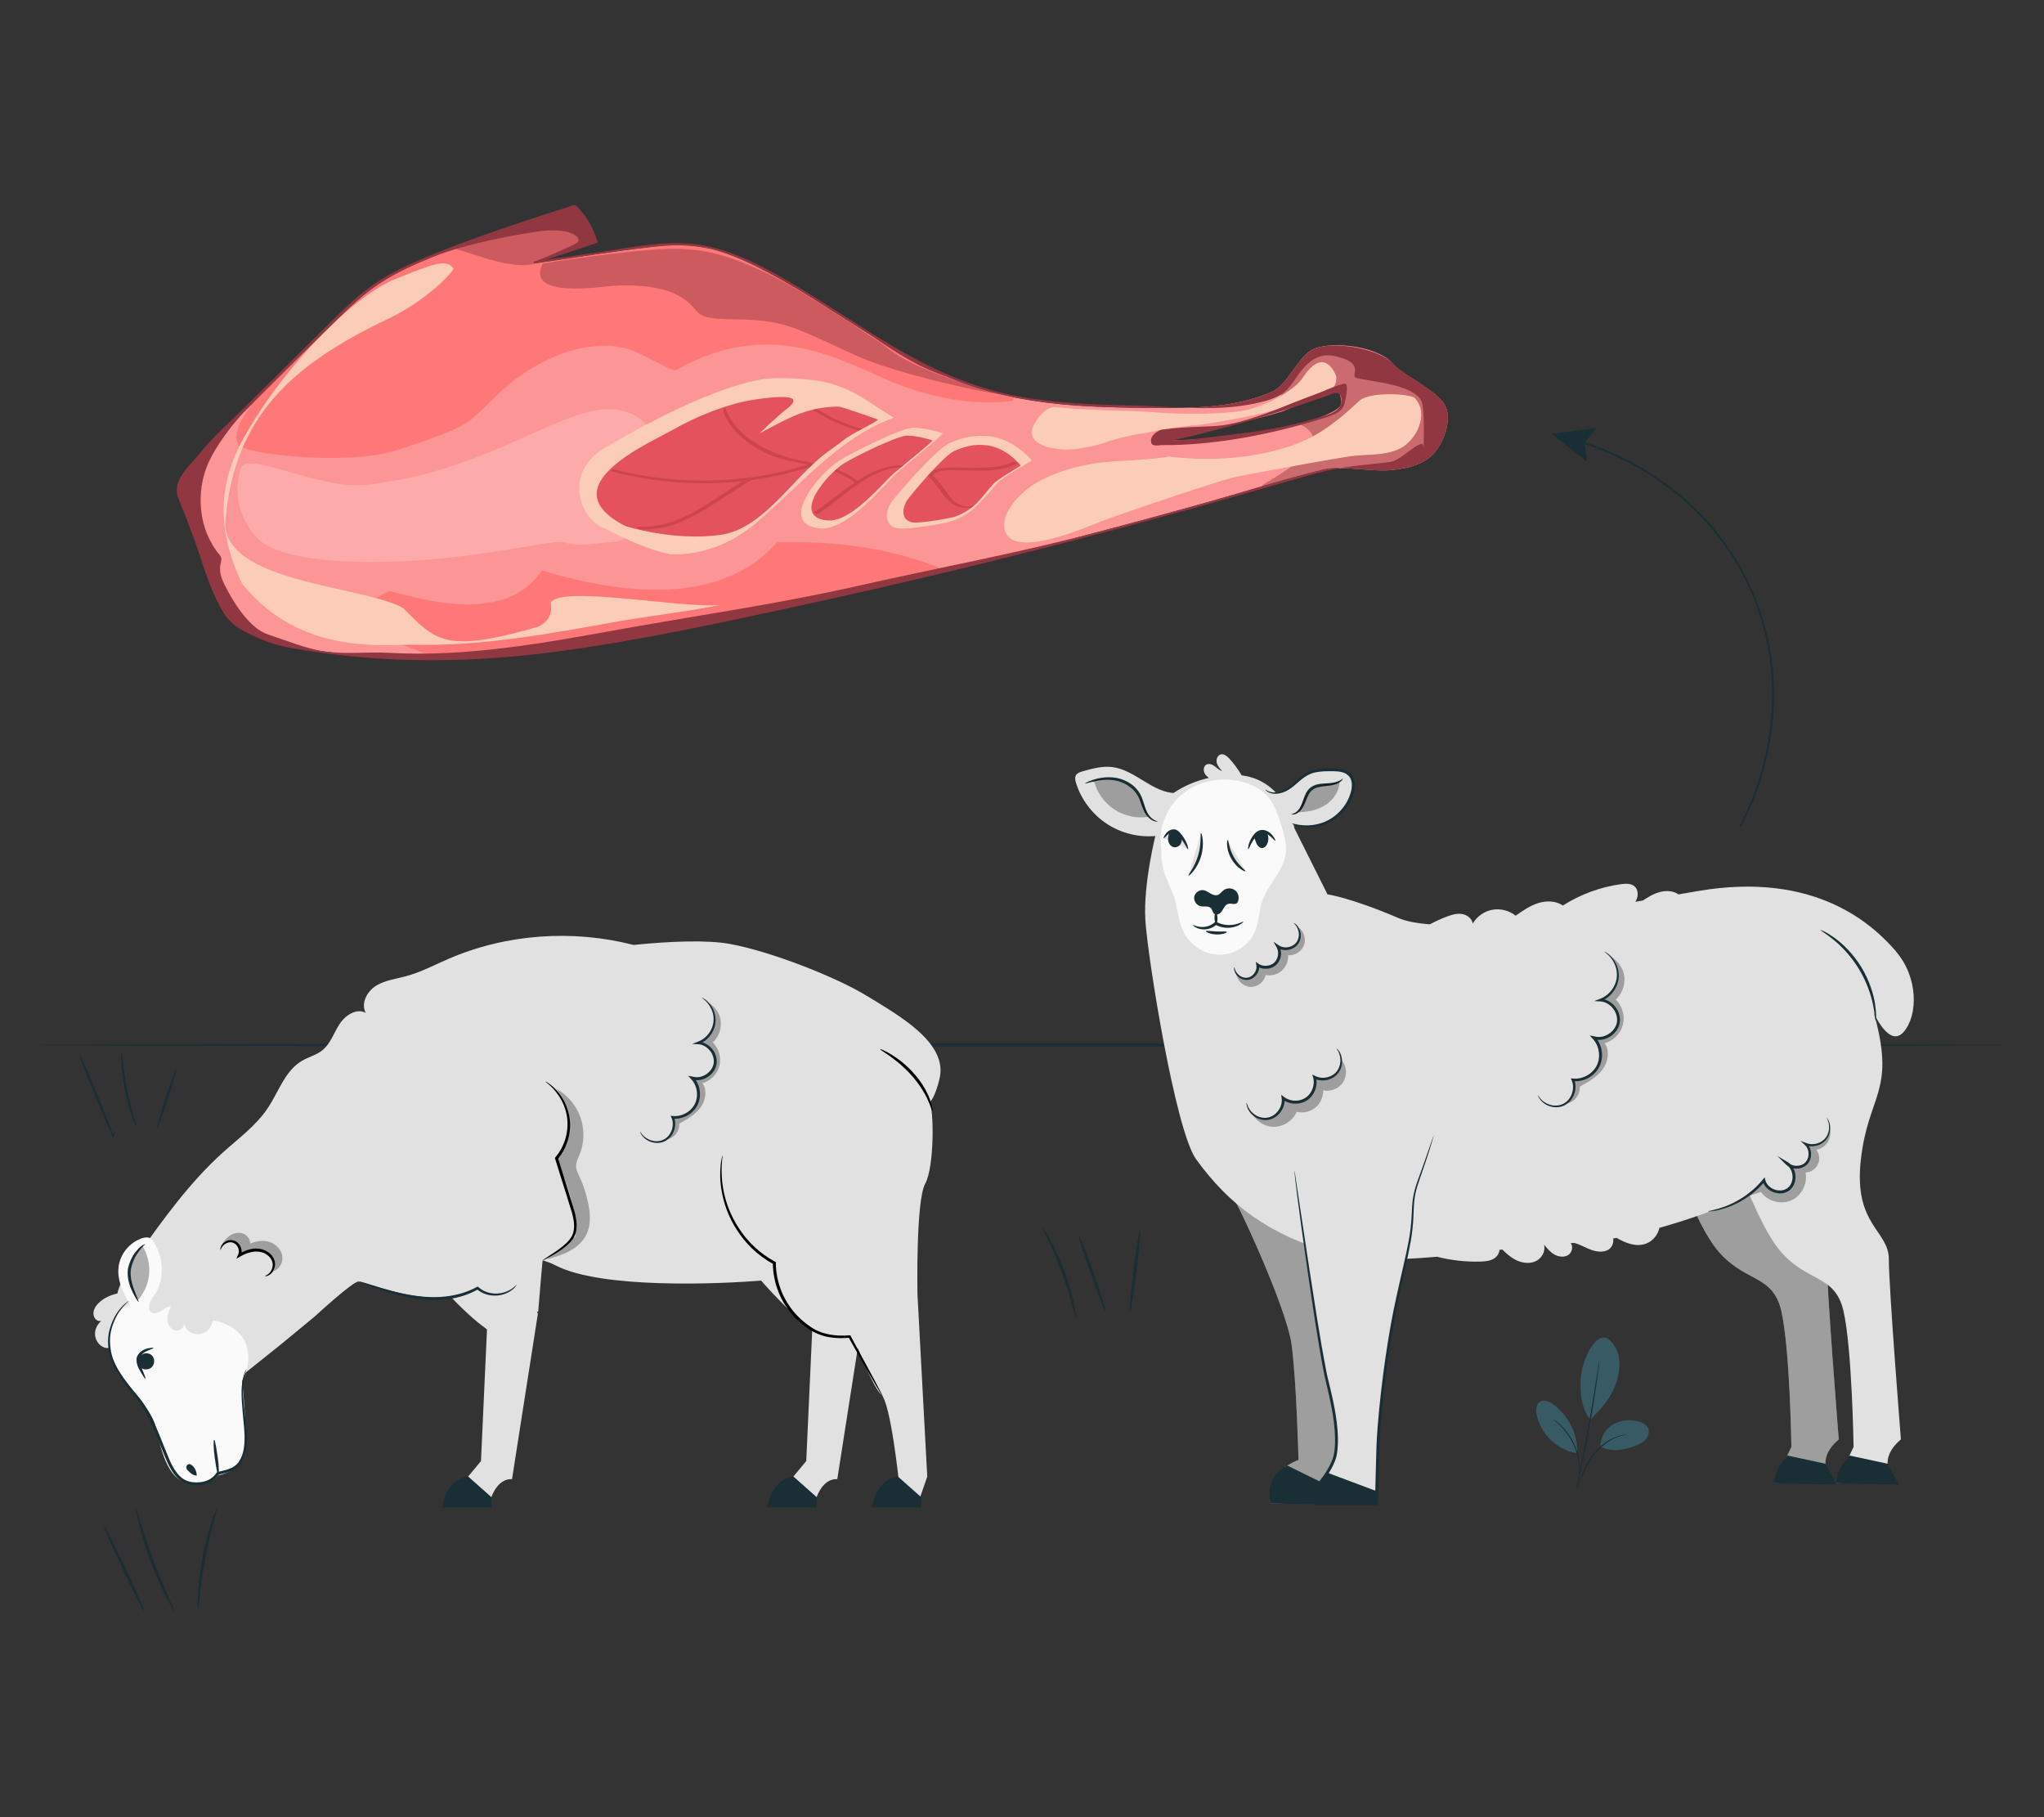 <?xml version="1.0" encoding="UTF-8"?>
<svg id="Layer_2" data-name="Layer 2" xmlns="http://www.w3.org/2000/svg" viewBox="0 0 540 480">
  <rect x="0" y="0" width="540" height="480" fill="#333333" stroke="none"/>
  <defs>
    <style>
      .cls-1 {
        fill: #e4535d;
      }

      .cls-1, .cls-2, .cls-3, .cls-4, .cls-5, .cls-6, .cls-7, .cls-8, .cls-9, .cls-10, .cls-11, .cls-12, .cls-13, .cls-14 {
        stroke-width: 0px;
      }

      .cls-2 {
        fill: #375a64;
      }

      .cls-3 {
        fill: #e1e1e1;
      }

      .cls-5 {
        fill: #bf3d44;
        opacity: .64;
      }

      .cls-6, .cls-15 {
        fill: none;
      }

      .cls-7 {
        fill: #1a2e35;
      }

      .cls-8 {
        fill: #fc9595;
      }

      .cls-16 {
        opacity: .3;
      }

      .cls-9 {
        fill: #fafafa;
      }

      .cls-10 {
        fill: #ffc0c0;
        opacity: .48;
      }

      .cls-11 {
        opacity: .45;
      }

      .cls-11, .cls-14 {
        fill: #913741;
      }

      .cls-12 {
        fill: #ff7878;
      }

      .cls-13 {
        fill: #fbcdb8;
      }

      .cls-15 {
        stroke: #1a2e35;
        stroke-miterlimit: 10;
        stroke-width: .5px;
      }
    </style>
  </defs>
  <g id="Layer_2-2" data-name="Layer 2">
    <g>
      <g>
        <path class="cls-7" d="M530.5,276.02c0,.22-116.64.4-260.49.4s-260.51-.18-260.51-.4,116.61-.4,260.51-.4,260.49.18,260.49.4Z"/>
        <g>
          <path class="cls-7" d="M38.18,425.79c-.2.09-2.77-4.95-5.75-11.26-2.98-6.31-5.23-11.5-5.03-11.6.2-.09,2.77,4.95,5.75,11.26,2.97,6.31,5.23,11.5,5.03,11.6Z"/>
          <path class="cls-7" d="M46.16,425.77c-.09.05-.96-1.34-2.17-3.69-1.21-2.35-2.74-5.67-4.15-9.45-1.41-3.78-2.44-7.29-3.07-9.86-.63-2.57-.89-4.18-.79-4.21.11-.03.57,1.54,1.33,4.06.76,2.52,1.87,5.97,3.28,9.73,1.41,3.75,2.84,7.09,3.92,9.49,1.07,2.4,1.76,3.88,1.66,3.94Z"/>
          <path class="cls-7" d="M52.34,424.94c-.1,0-.16-1.53-.03-3.98.13-2.46.48-5.85,1.17-9.54.7-3.69,1.61-6.98,2.38-9.31.77-2.34,1.39-3.73,1.48-3.7.11.04-.31,1.5-.94,3.86-.63,2.36-1.45,5.64-2.14,9.3-.69,3.66-1.12,7.01-1.4,9.44-.27,2.43-.41,3.94-.53,3.94Z"/>
        </g>
        <g>
          <path class="cls-7" d="M284.29,348.18c-.12.02-.46-1.36-1.07-3.58-.61-2.22-1.52-5.26-2.74-8.55-1.22-3.29-2.52-6.19-3.5-8.27-.98-2.08-1.62-3.36-1.52-3.42.09-.05.9,1.13,2.02,3.16,1.12,2.03,2.51,4.93,3.74,8.25,1.23,3.32,2.06,6.42,2.54,8.69.48,2.27.63,3.7.53,3.72Z"/>
          <path class="cls-7" d="M292.12,346.45c-.21.07-1.97-4.4-3.95-10-1.97-5.6-3.4-10.19-3.2-10.26.21-.07,1.97,4.4,3.95,10,1.97,5.59,3.4,10.19,3.2,10.26Z"/>
          <path class="cls-7" d="M298.52,346.43c-.22-.03.19-4.79.91-10.64.72-5.85,1.49-10.57,1.7-10.54.22.03-.19,4.79-.91,10.64-.72,5.85-1.48,10.57-1.7,10.54Z"/>
        </g>
        <g>
          <path class="cls-2" d="M424.52,353.42c1.74,1.15,2.82,3.13,3.18,5.18.36,2.05.05,4.17-.54,6.17-1.14,3.87-4.07,7.46-7.04,10.19-2.82-3.48-2.7-8.67-2.47-11.3.36-4.16,3.53-11.46,6.87-10.24"/>
          <path class="cls-2" d="M422.85,382.16c-.14-2.32,1.21-4.61,3.19-5.84,1.98-1.23,4.48-1.45,6.74-.88,1.04.27,2.13.77,2.59,1.75.42.91.16,2.04-.45,2.84-.61.8-1.52,1.32-2.45,1.7-3.2,1.3-6.53,1.98-9.61.43"/>
          <path class="cls-7" d="M416.47,393.51s.08-.29.26-.79c.2-.55.47-1.26.78-2.12.69-1.77,1.62-4.31,3.48-6.61,1.85-2.3,4.14-3.82,5.96-4.46.9-.33,1.67-.49,2.21-.55.27-.04.48-.04.62-.05.14,0,.22,0,.22,0,.01.07-1.2.07-2.96.78-1.76.68-3.99,2.2-5.8,4.45-1.83,2.25-2.78,4.75-3.52,6.5-.36.88-.65,1.6-.87,2.09-.22.49-.35.75-.37.75Z"/>
          <path class="cls-7" d="M422.59,359.19s0,.13-.02.36c-.03.27-.07.61-.12,1.03-.11.89-.28,2.18-.5,3.77-.45,3.18-1.13,7.57-2,12.39-.86,4.83-1.75,9.18-2.43,12.31-.34,1.57-.63,2.84-.84,3.71-.1.41-.18.75-.25,1-.06.23-.1.35-.11.35,0,0,0-.13.05-.36.05-.26.11-.6.19-1.02.18-.92.44-2.18.74-3.73.63-3.15,1.48-7.5,2.34-12.32.86-4.82,1.58-9.2,2.08-12.37.25-1.56.45-2.83.6-3.76.07-.42.13-.76.17-1.02.04-.23.07-.35.08-.35Z"/>
          <path class="cls-2" d="M416.68,383.56c.08-4.91-2.39-9.79-6.38-12.64-1.02-.73-2.41-1.33-3.46-.66-1.06.67-1.11,2.19-.87,3.42,1.03,5.11,5.44,9.36,10.58,10.19"/>
          <path class="cls-7" d="M410.18,374.76s.24.14.65.43c.21.15.46.32.72.56.27.24.6.48.9.81.32.32.67.66,1.01,1.08.36.39.69.85,1.04,1.34.67.99,1.32,2.14,1.82,3.43.49,1.29.78,2.58.94,3.77.06.59.12,1.16.11,1.69.02.53-.02,1.02-.05,1.47-.02.45-.11.85-.15,1.21-.05.36-.12.65-.18.9-.12.49-.2.75-.22.75-.06-.01.24-1.09.35-2.87.02-.44.05-.93.02-1.45,0-.52-.07-1.08-.13-1.66-.17-1.16-.46-2.43-.94-3.7-.49-1.26-1.12-2.4-1.77-3.38-.34-.48-.66-.94-1-1.33-.32-.41-.66-.76-.97-1.09-1.25-1.27-2.17-1.9-2.13-1.95Z"/>
        </g>
        <g>
          <path class="cls-7" d="M30.37,298.85c.05.02-.09.46-.39,1.27l-.12.33-.16-.33c-.85-1.78-2.5-5.61-4.33-10.06-1.29-3.14-2.41-5.99-3.2-8.07-.78-2.08-1.23-3.38-1.14-3.42.09-.04.69,1.2,1.59,3.24.9,2.03,2.1,4.86,3.38,7.99,1.83,4.46,3.33,8.34,3.98,10.21h-.28c.39-.77.62-1.17.67-1.15Z"/>
          <path class="cls-7" d="M35.93,297.41c-.08.03-.55-.99-1.15-2.7-.6-1.71-1.29-4.12-1.83-6.83-.54-2.71-.81-5.21-.91-7.01-.1-1.81-.05-2.93.03-2.93.21-.01.47,4.44,1.55,9.81,1.05,5.38,2.5,9.59,2.31,9.66Z"/>
          <path class="cls-7" d="M41.49,297.9c-.18-.06.81-3.54,2.21-7.78,1.4-4.24,2.68-7.62,2.86-7.56.18.06-.81,3.54-2.21,7.78-1.4,4.23-2.68,7.62-2.86,7.56Z"/>
        </g>
        <g>
          <g>
            <path class="cls-3" d="M25.87,344.37c-.57.61-1.04,1.34-1.16,2.16s.18,1.74.87,2.19c.33.21.76.27,1.15.2-.93.83-1.57,1.98-1.63,3.22-.08,1.64.96,3.33,2.53,3.82,1.57.49,3.49-.46,3.9-2.05l.37-12.41c-2.24.35-4.48,1.22-6.03,2.88Z"/>
            <path class="cls-3" d="M198.2,334.48c0,.91,10.47,12.75,16.39,16.62l-1.59,34.83-3.41,4.1,6.15,5.46s1.59-5.01,5.46-4.78l6.83-43.71-6.83-13.43-13.43-8.88-9.56,9.79Z"/>
            <path class="cls-9" d="M63.77,362.89c.87-4.49.09-22,.09-22l-20.76-1.24-1.24-1.08s-.28.16-.73.42c-1.87,1.09-6.76,4.03-8.25,5.77-1.86,2.17-4.49,5.11-4.18,8.68.31,3.56.62,7.75,4.18,11.62,3.56,3.87,6.97,7.75,8.06,11.16s2.32,13.95,8.37,15.49c6.04,1.55,8.37-2.01,8.37-2.01,0,0,5.58-1.08,6.82-4.96,1.24-3.87-.71-21.85-.71-21.85Z"/>
            <path class="cls-3" d="M229.05,263.09c-8.04-4.98-25.65-11.87-36.37-13.78-5.85-1.04-15.34-.72-25.31.29-16.13-4.14-33.65-2.93-48.95,3.71-3.69,1.6-7.27,3.5-11.15,4.55-2.71.73-5.6,1.06-7.97,2.55-2.37,1.49-4.03,4.69-2.66,7.14-2.44-1.35-5.45.64-6.96,2.99-1.51,2.34-2.38,5.2-4.57,6.93-1.56,1.23-3.57,1.71-5.29,2.71-4.51,2.62-6.18,8.17-9.07,12.51-3.06,4.59-7.62,7.93-11.73,11.61-8.85,7.93-15.83,17.69-22.73,27.37-3.17,4.45-6.5,9.59-5.41,14.94l9.2-5.78-.15.36,22.97,22.97,11.49-9.19,8.81-7.27s9.95-9.19,11.49-9.19,13.02,5.36,26.42,4.21c13.4-1.15,13.78-14.55,25.78-8.42,12,6.13,42.75,4.98,55.77,3.83,13.02-1.15,40.58-46.71,40.58-46.71,0,0,2.68,3.06,4.98-6.51,2.3-9.57-11.1-16.85-19.14-21.82Z"/>
            <path class="cls-9" d="M40.67,328.13c-.27-.43-.59-.86-1.04-1.09-.64-.32-1.41-.19-2.09.03-3.27,1.07-5.79,4.14-6.21,7.55-.5,3.99,1.64,7.79,3.82,11.17l3.51-.81c2.2-2.13,3.64-5.03,4-8.06.36-3.04-.35-6.19-1.99-8.78Z"/>
            <path class="cls-7" d="M51.97,389.76c0-1.14-.51-2.18-1.41-2.82-.18-.13-.4-.25-.66-.2-.38.06-.67.46-.69.8-.02.34.17.62.39.85.68.71,1.33,1.37,2.46,1.39"/>
            <path class="cls-7" d="M56.59,380.31c.21,0,.55,2.06.93,4.64.38,2.58.37,4.74.14,4.75-.21,0-.55-2.06-.93-4.64-.38-2.58-.37-4.74-.14-4.75Z"/>
            <path class="cls-7" d="M37.82,357.62c-1.33.61-1.42,1.31-1.49,1.84-.08.53.12,1.08.47,1.49.77.9,2.28,1.05,3.19.28.9-.77,1-2.31.18-3.17-.82-.85-2.4-.79-3.14.14"/>
            <path class="cls-9" d="M40.54,342.68c2.9.33,12.87,5.52,15.74,6.08,2.87.56,5.74,1.8,7.51,4.12,1.51,2,2.05,4.63,1.74,7.12-.31,2.48-1.41,4.82-2.88,6.85"/>
            <path class="cls-3" d="M120.34,341.77l8.2,9.33,13.66-4.67s1.48-19.48,1.99-19.59c.51-.1-8.14-14.44-8.14-14.44,0,0-18.44-5.69-18.67-4.55-.23,1.14-5.46,19-5.46,19l8.42,14.92Z"/>
            <path class="cls-4" d="M144.03,285.64s.6.24,1.51.96c.91.72,2.15,1.91,3.22,3.75,1.06,1.82,1.94,4.32,1.85,7.21-.07,2.85-1.09,6.05-3.29,8.66l.08-.37c.41,1.32.85,2.7,1.29,4.1,1.12,3.64,2.23,7.07,3.14,10.26.42,1.61.66,3.25.41,4.77-.2,1.56-1.16,2.79-2.07,3.64-1.89,1.72-3.7,2.66-4.9,3.36-1.22.67-1.9,1.04-1.93.99-.03-.05.6-.5,1.77-1.26,1.15-.78,2.91-1.8,4.67-3.5.85-.87,1.65-1.94,1.81-3.34.21-1.39-.04-2.92-.47-4.48-.93-3.13-2.07-6.59-3.19-10.21-.44-1.41-.87-2.79-1.28-4.11l-.06-.21.14-.17c2.08-2.44,3.08-5.46,3.19-8.18.13-2.73-.64-5.14-1.61-6.93-2.01-3.61-4.42-4.84-4.28-4.96Z"/>
            <path class="cls-3" d="M198.2,323.56c.23,1.37,10.47,23.93,22.54,25.85h3.19s6.37,16.87,8.88,18.96c2.5,2.09,4.72,23.42,4.72,23.42l5.33,4.34,2.11-6.09-2.59-48.26s-.46-24.59,2.05-29.14c2.5-4.55,2.28-20.02,1.14-21.39-1.14-1.37-8.42-10.93-10.93-11.16-2.5-.23-22.76,9.56-25.04,11.38s-11.38,32.1-11.38,32.1Z"/>
            <path class="cls-7" d="M202.77,398.2s.65-7.28,6.81-8.17l6.15,5.46v2.71h-12.96Z"/>
            <path class="cls-7" d="M230.42,398.2s.65-7.28,6.81-8.17l6.15,5.46v2.71h-12.96Z"/>
            <path class="cls-3" d="M112.27,334.48c0,.91,10.47,12.75,16.39,16.62l-1.59,34.83-3.41,4.1,6.15,5.46s1.59-5.01,5.46-4.78l6.83-43.71-6.83-13.43-13.43-8.88-9.56,9.79Z"/>
            <path class="cls-7" d="M116.84,398.2s.65-7.28,6.81-8.17l6.15,5.46v2.71h-12.96Z"/>
            <path class="cls-4" d="M70,337.06c-.01-.07.34-.13.82-.47.46-.34,1.04-1.04,1.19-2.06.19-1.01-.3-2.25-1.41-3.04-1.09-.82-2.67-1.11-4.24-.75-1.06.23-2.04.67-2.9,1.16l-1.02.57.48-1.06c.45-1-.01-2.23-.75-2.81-.75-.62-1.72-.53-2.37-.21-1.38.69-1.46,1.83-1.56,1.76-.03,0-.08-.26.06-.7.14-.43.52-1.06,1.27-1.5.71-.44,1.98-.65,3,.12.97.71,1.64,2.2,1.05,3.65l-.54-.49c.9-.53,1.95-1.01,3.12-1.27,1.73-.41,3.61-.05,4.85.94,1.29.94,1.84,2.55,1.53,3.73-.25,1.19-1,1.93-1.58,2.23-.6.3-.98.24-.98.2Z"/>
            <path class="cls-4" d="M232.55,277.14c.04-.08,1.21.36,2.94,1.41,1.72,1.05,3.97,2.75,6.02,5.07,2.05,2.32,3.45,4.8,4.13,6.71.71,1.91.81,3.17.73,3.18-.13.03-.43-1.17-1.25-2.96-.8-1.8-2.22-4.14-4.21-6.39-4-4.55-8.5-6.78-8.36-7.01Z"/>
            <path class="cls-7" d="M40.58,356.06c.03.12-.58.31-1.47.66-.44.19-.95.43-1.39.83-.44.39-.81.94-.86,1.57-.07,1.31.77,2.58,1.08,3.48.37.91.56,1.51.46,1.57s-.46-.45-.97-1.32c-.45-.89-1.41-1.99-1.37-3.79.07-.91.62-1.63,1.18-2.06.57-.45,1.18-.67,1.68-.8,1.01-.24,1.62-.23,1.65-.13Z"/>
            <path class="cls-7" d="M38.33,328.68c.02.08-.75.57-1.63,1.83-.44.62-.97,1.36-1.33,2.26-.37.92-.79,1.98-.85,3.05-.11,2.27.67,4.27,1.23,5.69.58,1.42.94,2.32.84,2.37-.09.04-.63-.75-1.35-2.13-.7-1.37-1.63-3.46-1.51-5.96.09-1.29.56-2.36.98-3.31.44-.98,1.05-1.73,1.56-2.32,1.03-1.21,2.03-1.62,2.07-1.47Z"/>
            <path class="cls-3" d="M53.48,340.9l-9.32-.39c-.87-.04-1.73.22-2.42.74-1.04.79-1.84,1.9-2.24,3.14-.22.69-.29,1.53.2,2.07.68.75,1.92.43,2.77-.12.84-.55,1.68-1.3,2.68-1.27-.52,1.13-1,2.34-.91,3.59.09,1.24.88,2.52,2.1,2.78,1.22.26,2.61-.95,2.24-2.14,0,.02,0,.04.01.07.59,3.6,5.54,4.15,7.14.88.84-1.71,1.33-3.6,1.4-5.5.08-2.05-1.58-3.77-3.63-3.85Z"/>
            <g>
              <g class="cls-16">
                <path class="cls-4" d="M37.69,329.18s0,0,0,0c.1-.09.19-.19.29-.28l-.29.28Z"/>
              </g>
              <g class="cls-16">
                <path class="cls-4" d="M37.69,329.18c-1.82,1.75-3.01,4.14-3.27,6.65-.27,2.65.49,5.38,2.08,7.52,1.66-1.92,2.69-4.37,2.9-6.89.21-2.52-.4-5.11-1.71-7.27Z"/>
              </g>
            </g>
            <g class="cls-16">
              <path class="cls-4" d="M152.01,326.58c.88-7.3-3.5-16.53-4.89-20.86,1.89-1.28,2.89-4.66,3.05-6.93.16-2.28.52-2.81,0-5.04-.53-2.25-1.89-4.24-3.2-6.15,2.95,1.63,5.26,4.37,6.38,7.55,1.12,3.18,1.03,6.76-.25,9.88-.41,1.01-.95,2.02-.91,3.1.03.89.45,1.7.83,2.51,1.12,2.39,1.94,4.93,2.44,7.53.51,2.66.65,5.54-.55,7.97-.94,1.89-2.61,3.33-4.47,4.33-1.85,1-3.89,1.6-5.93,2.17l7.5-6.07Z"/>
            </g>
            <g class="cls-16">
              <path class="cls-4" d="M58.61,328.78c.57-1,1.32-1.93,2.31-2.52.99-.59,2.24-.82,3.32-.41,1.08.4,1.91,1.5,1.84,2.65,1.59-.71,3.43-.97,5.09-.45,1.66.52,3.09,1.92,3.39,3.63.3,1.72-.73,3.64-2.4,4.12.69-1.3.37-3.01-.61-4.11-.98-1.1-2.51-1.62-3.98-1.55-1.47.06-2.88.66-4.09,1.5.35-1.05.11-2.26-.6-3.1-.71-.84-2.77-.83-4.25.35"/>
            </g>
            <path class="cls-4" d="M233.28,369.01s-.28-.36-.72-1.09c-.48-.82-1.1-1.88-1.87-3.19-1.63-2.87-3.87-6.81-6.55-11.54l.31.17c-1.67.13-3.46.18-5.31-.14-1.85-.29-3.71-1.01-5.39-2.1-3.34-2.18-6.3-5.48-7.97-9.58-1.07-2.58-1.6-5.31-1.6-7.94l.21.35c-4.29-2.32-7.59-5.68-9.76-9.14-2.22-3.45-3.4-6.97-3.93-9.95-.54-2.99-.5-5.43-.31-7.08.06-.83.23-1.46.3-1.88.08-.43.14-.64.16-.64.22,0-.83,3.63.35,9.51.59,2.91,1.8,6.33,4.01,9.68,2.16,3.36,5.39,6.59,9.55,8.82l.21.11v.23c0,2.53.52,5.16,1.55,7.64,1.61,3.94,4.44,7.13,7.65,9.25,3.21,2.19,6.98,2.48,10.24,2.22l.21-.02.1.19c2.58,4.78,4.73,8.77,6.3,11.67.7,1.34,1.27,2.43,1.71,3.28.38.76.57,1.17.54,1.19Z"/>
            <g class="cls-16">
              <path class="cls-4" d="M176.32,300.93c1.86-.34,3.3-2.24,3.11-4.12,2.05-1.13,4.16-2.31,5.57-4.17,1.41-1.86,1.92-4.62.57-6.52,2.17-.59,3.95-2.41,4.5-4.58.55-2.18-.15-4.62-1.77-6.18,1.79-1.61,2.57-4.27,1.92-6.6-.64-2.33-2.68-4.21-5.04-4.67,1.68,4.04.23,8.64-1.22,12.77-2.67,7.58-5.34,15.16-8,22.74"/>
            </g>
            <g>
              <path class="cls-3" d="M169.12,298.92c.99,2.25,3.94,3.39,6.2,2.4,2.25-.99,3.4-3.94,2.41-6.19,2.49.28,5.08-1.13,6.2-3.37,1.12-2.24.7-5.16-1.02-6.98,2.56.75,5.56-1.11,6.02-3.74.45-2.63-1.75-5.4-4.41-5.54,2.35-.88,4.08-3.19,4.27-5.69.19-2.5-1.18-5.05-3.37-6.27"/>
              <path class="cls-7" d="M185.42,263.53s.37.11.95.53c.57.42,1.36,1.17,1.97,2.38.6,1.19,1,2.92.46,4.78-.51,1.82-1.94,3.72-4.17,4.6l-.1-.66c2.41.12,4.76,2.32,4.83,5.15.06,2.88-2.86,5.39-5.92,4.99-.22-.02-.44-.09-.65-.14l.4-.65c2.02,2.19,2.25,5.53.84,7.83-1.42,2.31-4.08,3.4-6.35,3.13l.35-.48c.91,2.26-.01,4.62-1.43,5.82-1.47,1.29-3.36,1.26-4.58.83-1.27-.42-2.05-1.2-2.45-1.76-.2-.29-.33-.53-.39-.7-.07-.17-.09-.26-.07-.26.05-.02.19.32.63.83.43.5,1.2,1.17,2.4,1.51,1.15.35,2.84.3,4.09-.86,1.24-1.1,1.99-3.24,1.18-5.13l-.23-.54.58.06c2.02.21,4.4-.81,5.62-2.85,1.22-2,.99-5-.77-6.89l-.83-.89,1.23.23c.18.03.35.09.53.11,2.55.35,5.11-1.84,5.04-4.2-.02-2.37-2.08-4.37-4.1-4.47l-1.65-.09,1.55-.58c2.01-.75,3.36-2.46,3.87-4.12.54-1.68.23-3.29-.29-4.44-1.1-2.36-2.66-2.98-2.56-3.08Z"/>
            </g>
          </g>
          <path class="cls-7" d="M65.07,361.67c.09.03-.54,1.27-.78,3.69-.27,2.42.15,5.94.64,10.28.23,2.17.52,4.6.12,7.22-.22,1.29-.63,2.66-1.5,3.83-.85,1.23-2.31,1.91-3.71,2.31-.68.21-1.5.36-2.09.53-.06.07.15-.15.06-.06l-.08.12-.17.24c-.11.17-.25.31-.38.46-.27.3-.57.56-.9.8-1.32.96-3.01,1.3-4.63,1.25-.82-.03-1.64-.13-2.46-.43-.81-.3-1.54-.79-2.16-1.38-1.24-1.19-2.09-2.69-2.8-4.22-1.36-3.09-2.43-6.16-3.68-9.03-1.24-2.87-2.65-5.55-4.44-7.77-1.81-2.23-3.61-4.36-4.96-6.59-1.44-2.17-2.25-4.58-2.5-6.78-.28-2.21,0-4.28.6-5.93.57-1.67,1.33-3,2.07-3.99.74-1,1.45-1.65,1.96-2.06.25-.2.46-.34.6-.43.14-.09.22-.13.22-.12.06.07-1.14.79-2.53,2.79-.68,1-1.38,2.32-1.9,3.95-.55,1.63-.77,3.58-.47,5.72.41,4.4,3.76,8.59,7.47,12.98,3.78,4.59,5.66,10.88,8.27,16.93.69,1.49,1.5,2.91,2.62,3.98,1.11,1.11,2.56,1.58,4.1,1.6,1.5.05,3.01-.26,4.16-1.09.29-.2.55-.44.79-.69.11-.13.24-.25.33-.4l.15-.21.08-.11s.26-.26.28-.22c.84-.24,1.47-.33,2.17-.54,1.36-.39,2.61-.96,3.36-2.03.79-1.03,1.19-2.29,1.41-3.51.41-2.48.17-4.88-.03-7.05-.41-4.34-.76-7.92-.38-10.38.17-1.22.43-2.15.67-2.76.23-.61.4-.9.42-.9Z"/>
          <path class="cls-7" d="M136.51,339.34s-.12.27-.48.7c-.37.41-.99.96-1.93,1.42-.93.45-2.19.83-3.65.76-1.45-.03-3.14-.53-4.52-1.73l.41.05c-2.68,1.57-6.23,2.63-10.05,2.83-6.17.34-11.58-1.31-15.34-2.52-1.89-.63-3.39-1.2-4.42-1.61-1.03-.41-1.59-.66-1.58-.72.02-.05.61.1,1.68.42,1.22.37,2.72.83,4.49,1.37,3.78,1.08,9.13,2.6,15.12,2.27,3.72-.19,7.14-1.19,9.75-2.64l.22-.12.19.17c1.21,1.1,2.73,1.6,4.08,1.68,1.36.11,2.55-.19,3.45-.56,1.83-.78,2.5-1.83,2.58-1.74Z"/>
        </g>
        <g>
          <path class="cls-3" d="M436.92,290.76c0,1.15,9.18,29.85,16.45,39.03,7.27,9.18,14.92,6.51,17.22,16.45,2.3,9.95,2.68,35.97,2.68,35.97l-4.59,9.57h16.07s-6.25-5.44,1.03-11.56c0,0-3.19-39.95-3.19-47.6s-9.32-8.95-7.41-26.17c1.91-17.22,9.03-17.84,3.83-37.5-7.18-27.14-32.53-19.52-32.53-19.52l-9.57,41.33Z"/>
          <g class="cls-16">
            <path class="cls-4" d="M436.92,290.76c0,1.15,9.18,29.85,16.45,39.03,7.27,9.18,14.92,6.51,17.22,16.45,2.3,9.95,2.68,35.97,2.68,35.97l-4.59,9.57h16.07s-6.25-5.44,1.03-11.56c0,0-3.19-39.95-3.19-47.6s-9.32-8.95-7.41-26.17c1.91-17.22,9.03-17.84,3.83-37.5-7.18-27.14-32.53-19.52-32.53-19.52l-9.57,41.33Z"/>
          </g>
          <path class="cls-3" d="M324.81,313.49v1.2c1.15.66,15.11,30.55,16.43,40.58,1.31,10.02,1.81,30.39,1.81,30.39,0,0-8.7,2.63-7.4,11.5h22.34l1.16-33.51v-45.01l-34.33-5.14Z"/>
          <g class="cls-16">
            <path class="cls-4" d="M324.81,313.49v1.2c1.15.66,15.11,30.55,16.43,40.58,1.31,10.02,1.81,30.39,1.81,30.39,0,0-8.7,2.63-7.4,11.5h22.34l1.16-33.51v-45.01l-34.33-5.14Z"/>
          </g>
          <path class="cls-3" d="M500.89,251.28c-5.9-6.79-20.95-21.25-52.23-15.93-1.73.29-3.48.6-5.24.9-.46-.32-.97-.56-1.51-.7-1.97-.5-4.07.11-5.87,1.08-.69.37-1.35.8-2.01,1.24-.66.11-1.31.23-1.97.34.18-.33.33-.66.44-1.01.3-1.02.18-2.23-.57-2.98-.91-.9-2.37-.85-3.64-.68-5.46.75-10.75,2.69-15.4,5.65-1.87-1.29-4.39-1.32-6.55-.63-2.17.69-4.06,2.01-5.92,3.32-1.7-1.37-4-1.96-6.15-1.57-2.15.39-4.09,1.76-5.19,3.65-.19-1.36-1.53-2.34-2.89-2.54-1.36-.19-2.74.23-4.02.72-1.51.57-2.99,1.25-4.42,2.01-3.43-.25-6.31-.79-8.46-1.72-12.39-5.31-18.59-6.2-18.59-6.2l-8.71-17.41s-2.38-12.58-13.95-14.01c-.98-1.66-2.26-3.39-3.4-4.57-.55-.56-1.26-1.13-2.03-.99-.89.16-1.35,1.25-1.17,2.13.18.88.81,1.6,1.41,2.27-.75-.19-1.33-.79-1.95-1.25s-1.48-.81-2.17-.44c-.78.41-.89,1.54-.48,2.32.26.49.68.86,1.14,1.19-8.19,1.86-12.08,6.28-12.08,6.28l-1.88,8.24s-3.43,13.31-2.84,23.04c.59,9.74,7.92,55.56,13.39,63.15,8.75,12.14,19.39,20,35.91,24.73,7.6,2.18,17.39,1.98,27.75,1.05,3.73.96,7.6,1.39,11.46,1.28,1.27-.04,2.61-.15,3.68-.85.76-.49,1.31-1.37,1.36-2.24.25-.03.5-.06.75-.09,1.01.99,2.06,1.93,3.3,2.61,1.63.89,3.64,1.26,5.36.55,1.67-.7,2.84-2.62,2.37-4.35.03,0,.06,0,.08,0,.79.96,1.62,1.93,2.71,2.53,1.14.63,2.64.79,3.7.03.95-.68,1.24-2.19.55-3.06.31-.02.63-.04.93-.05.02,0,.03,0,.05,0,1.31.36,2.55,1.04,3.81,1.58,1.66.7,3.67,1.11,5.21.17.95-.59,1.41-1.88,1.22-2.92.3-.05.61-.11.91-.17,2.5,1.45,5.25,2.49,7.85,1.49,1.75-.68,3.06-2.31,3.45-4.14,14.63-4.09,28.32-10.2,33.57-13.11,7.97-4.43,23.02-43.79,23.02-43.79,0,0,4.13,9.56,7.96,5.13s3.84-14.46-2.07-21.25Z"/>
          <g>
            <g>
              <path class="cls-3" d="M453.34,290.76c0,1.15,9.18,29.85,16.45,39.03,7.27,9.18,14.92,6.51,17.22,16.45,2.3,9.95,2.68,35.97,2.68,35.97l-4.59,9.57h16.07s-6.25-5.44,1.03-11.56c0,0-3.19-39.95-3.19-47.6s-9.32-8.95-7.41-26.17c1.91-17.22,9.03-17.84,3.83-37.5-7.18-27.14-32.53-19.52-32.53-19.52l-9.57,41.33Z"/>
              <path class="cls-9" d="M306.8,224.08c-.92-5.41,1.52-11.17,5.84-14.55,4.32-3.38,10.29-4.41,15.6-3,2.5.66,4.92,1.87,6.63,3.81,1.86,2.1,2.74,4.87,3.58,7.55.78,2.5,1.57,5.1,1.21,7.7-.63,4.51-4.54,7.85-6.08,12.13-1.03,2.86-.96,6.07-2.26,8.82-1.64,3.48-5.48,5.76-9.33,5.66-3.85-.1-7.51-2.51-9.25-5.94-1.22-2.42-1.52-5.18-2.14-7.81-1.21-5.14-3.99-7.15-3.8-14.37"/>
              <g>
                <path class="cls-3" d="M334.26,208.52c1.58,1.61,4.35,1.03,6.2-.25,1.85-1.28,3.32-3.13,5.37-4.07,1.78-.82,3.81-.85,5.77-.88,1.82-.02,3.9.07,5.08,1.45,1.07,1.25.99,3.13.53,4.71-.94,3.2-3.24,5.97-6.22,7.47-2.97,1.5-6.57,1.71-9.7.56"/>
                <path class="cls-7" d="M341.3,217.52c.02-.07.68.17,1.91.36,1.22.18,3.05.29,5.19-.27,2.12-.54,4.52-1.86,6.32-4.15.9-1.13,1.64-2.48,2.09-3.98.44-1.45.58-3.23-.4-4.42-1-1.19-2.76-1.34-4.31-1.35-1.61,0-3.16,0-4.56.31-2.86.55-4.59,2.83-6.45,4.14-1.86,1.41-3.89,1.72-5.16,1.41-.64-.16-1.08-.43-1.34-.66-.25-.23-.35-.38-.34-.39.05-.08.52.54,1.73.75,1.18.2,3.05-.17,4.76-1.55.87-.68,1.74-1.55,2.77-2.41,1.02-.86,2.33-1.68,3.86-1.99,1.51-.35,3.1-.36,4.73-.37.82,0,1.68.04,2.54.25.86.2,1.76.63,2.38,1.38.63.75.88,1.71.91,2.6.03.9-.13,1.76-.38,2.56-.49,1.6-1.3,3.03-2.27,4.21-1.94,2.39-4.52,3.74-6.75,4.23-2.25.52-4.15.31-5.38.03-1.24-.29-1.87-.63-1.85-.67Z"/>
              </g>
              <g>
                <path class="cls-3" d="M341.23,215.07c1.48,0,2.53-1.43,3.09-2.8.55-1.37.92-2.91,2.05-3.87,1.15-.97,2.78-1.06,4.28-1.17,1.5-.11,3.16-.38,4.11-1.54"/>
                <path class="cls-7" d="M354.76,205.69c.11.03-.49,1.09-2.17,1.55-.8.25-1.81.33-2.85.44-1.03.12-2.19.3-3.05.99-.86.68-1.27,1.79-1.66,2.77-.36.99-.81,1.95-1.38,2.58-.56.65-1.21,1.02-1.68,1.1-.48.09-.74,0-.74-.04-.03-.12,1.09-.11,1.98-1.42.46-.62.8-1.46,1.13-2.48.36-.99.75-2.24,1.85-3.13,1.11-.87,2.42-1.01,3.48-1.09,1.09-.07,2.02-.09,2.78-.25,1.55-.28,2.21-1.08,2.3-1Z"/>
              </g>
              <g>
                <path class="cls-3" d="M307.42,221.41c.37-.55.75-1.11,1.28-1.5.53-.39,1.25-.6,1.86-.36.39.15.69.46.97.77,1.03,1.16,1.83,2.54,2.33,4.01"/>
                <path class="cls-7" d="M313.87,224.32c-.22.08-1-2.01-2.8-3.93-.79-1-1.97-.48-2.57.07-.62.57-.98,1.02-1.08.95-.07-.06.09-.59.68-1.34.3-.36.78-.78,1.46-.94.34-.08.74-.09,1.12.05.39.14.7.4.95.66,1.97,2.11,2.43,4.46,2.23,4.49Z"/>
              </g>
              <path class="cls-7" d="M309.63,219.57c-.23-.04-.47.09-.62.27-.15.19-.22.42-.27.65-.15.62-.21,1.28-.03,1.89.18.61.62,1.17,1.23,1.36.63.19,1.35-.05,1.78-.55.43-.49.58-1.2.45-1.85-.13-.64-.49-1-.99-1.43-.29-.25-.65-.4-1.03-.46-.38-.06-.87.11-1.14.39"/>
              <g>
                <path class="cls-7" d="M334.62,219.73c.54.94.61,2.13.19,3.13-.24.56-.7,1.1-1.31,1.14-.66.05-1.22-.51-1.51-1.1s-.42-1.27-.77-1.83c0,0,.27-1.03,1.71-1.37,1.44-.34,1.69.03,1.69.03Z"/>
                <path class="cls-7" d="M336.93,222.06c-.09.08-.51-.39-1.19-1.03-.35-.31-.78-.65-1.31-.85-.53-.2-1.16-.26-1.7.03-.55.29-.99.82-1.35,1.32-.36.5-.64.99-.86,1.4-.43.84-.62,1.42-.74,1.39-.1-.02-.1-.65.22-1.61.16-.48.41-1.03.77-1.6.36-.55.82-1.2,1.59-1.61.8-.43,1.72-.3,2.35,0,.66.3,1.12.75,1.44,1.14.63.8.86,1.36.78,1.42Z"/>
              </g>
              <path class="cls-7" d="M326.86,238.49c.63-.98.45-2.41-.42-3.2-.86-.79-2.3-.84-3.22-.12-.51.4-.89,1.02-1.5,1.23-.63.22-1.32-.04-1.9-.37-.58-.33-1.13-.75-1.79-.88-1.09-.21-2.28.58-2.51,1.66s.53,2.29,1.62,2.54c.95.22,2.15-.15,2.8.58.38.43.42,1.13.89,1.48.45.33,1.12.15,1.53-.22.42-.37.66-.9.95-1.37.29-.48.68-.95,1.22-1.08.41-.1.84,0,1.27.04.42.03.91-.04,1.15-.4"/>
              <path class="cls-7" d="M328.47,243.46c.06.07-.51.7-1.76,1.19-1.23.48-3.22.71-5.14-.16-.19-.08-.37-.19-.55-.27l.47-.06c-1.49,1.4-3.45,1.51-4.61,1.19-1.21-.31-1.74-.92-1.68-.97.07-.11.68.3,1.78.44,1.07.16,2.74-.06,3.96-1.23l.2-.19.27.13c.16.07.31.17.49.24,1.69.76,3.47.66,4.65.35,1.2-.31,1.86-.76,1.93-.65Z"/>
              <path class="cls-7" d="M321.29,243.9c-.22,0-.41-.63-.44-1.41-.02-.78.14-1.43.36-1.43.22,0,.41.63.44,1.41.02.78-.14,1.42-.36,1.43Z"/>
              <path class="cls-7" d="M324.12,246.19c.06.2-1.18.71-2.79.64-1.62-.06-2.81-.66-2.73-.86.07-.22,1.28.01,2.77.07,1.48.07,2.71-.07,2.76.15Z"/>
              <g>
                <path class="cls-3" d="M313.98,231.29c2.75-2.98,4.01-7.26,3.31-11.25"/>
                <path class="cls-7" d="M317.29,220.04c.18-.09,1.03,2.75.02,6.12-.97,3.38-3.22,5.3-3.33,5.13-.19-.16,1.66-2.2,2.56-5.36.95-3.14.5-5.86.75-5.89Z"/>
              </g>
              <g>
                <path class="cls-3" d="M324.34,221.88c.01,3.31,1.87,6.56,4.71,8.26"/>
                <path class="cls-7" d="M329.05,230.14c-.06.2-2.33-.78-3.76-3.33-1.46-2.53-1.15-4.99-.95-4.93.24-.01.3,2.24,1.64,4.54,1.3,2.33,3.2,3.52,3.07,3.72Z"/>
              </g>
              <g>
                <path class="cls-3" d="M341.98,309.24c0,.97,6.54,47.23,8.48,54.98,1.94,7.75,3.15,14.05,2.42,19.37-.73,5.33-6.08,8.72-5.34,13.56h16.11s.13-6.3.37-14.53c.24-8.23,2.18-26.16,5.09-39.48,2.91-13.32,3.87-16.04,4.12-23.04s1.21-6.27,5.57-20.31"/>
                <path class="cls-7" d="M378.79,299.8s-.03.17-.11.5c-.1.36-.24.83-.41,1.43-.37,1.26-.94,3.1-1.74,5.47-.41,1.18-.86,2.49-1.35,3.92-.49,1.43-1.05,2.98-1.35,4.71-.31,1.73-.34,3.61-.42,5.63-.1,2.02-.31,4.15-.7,6.36-.79,4.42-1.96,9.17-3.05,14.32-1.13,5.13-2.09,10.67-2.92,16.54-.82,5.86-1.55,12.05-2.03,18.49-.26,3.22-.33,6.5-.41,9.84-.08,3.34-.17,6.74-.25,10.17v.39h-.4c-1.14,0-2.37,0-3.61,0-4.28,0-8.5,0-12.5,0h-.34s-.05-.34-.05-.34c-.24-1.69.23-3.39.98-4.79.73-1.43,1.64-2.71,2.42-4.01.78-1.3,1.48-2.64,1.8-4.06.3-1.41.37-2.93.36-4.38-.11-5.89-1.61-11.43-2.82-16.71-2.06-10.67-3.34-20.25-4.54-28.25-1.15-8-2.03-14.44-2.6-18.88-.27-2.18-.48-3.89-.62-5.1-.06-.58-.11-1.03-.13-1.33-.02-.3-.02-.45-.01-.45s.04.15.09.45c.05.34.12.77.2,1.32.18,1.21.44,2.91.76,5.08.67,4.47,1.64,10.88,2.84,18.84,1.27,7.98,2.61,17.58,4.7,28.17,1.23,5.24,2.77,10.83,2.89,16.85,0,1.51-.05,3.02-.37,4.56-.34,1.54-1.09,2.95-1.88,4.29-.8,1.34-1.7,2.61-2.39,3.97-.72,1.35-1.11,2.84-.9,4.32l-.39-.33c4,0,8.22,0,12.5,0,1.24,0,2.47,0,3.61,0l-.4.39c.09-3.44.18-6.83.26-10.18.08-3.34.16-6.65.43-9.88.5-6.46,1.24-12.66,2.09-18.53.85-5.87,1.84-11.43,3-16.57,1.12-5.14,2.32-9.9,3.14-14.27.4-2.19.63-4.29.75-6.29.1-1.99.15-3.92.49-5.68.33-1.77.91-3.33,1.42-4.75.52-1.42.99-2.72,1.41-3.9.8-2.32,1.43-4.13,1.88-5.41.2-.59.36-1.05.49-1.41.11-.32.18-.48.19-.47Z"/>
              </g>
              <g class="cls-16">
                <path class="cls-4" d="M461.56,316.08c1.22-.41,2.44-.82,3.66-1.23,1.72,2.45,5.25,3.43,7.99,2.23,2.74-1.2,4.41-4.46,3.78-7.38,1.37-.03,2.68-.89,3.27-2.12s.42-2.79-.42-3.88c1.38-.23,2.63-1.16,3.26-2.42.63-1.26.61-2.81-.04-4.05-1.55-1.56-2.75,5.01-4.3,3.45"/>
              </g>
              <g>
                <path class="cls-3" d="M451.15,319.98c5.75-.74,11.17-3.74,14.85-8.22.61,2.64,4.26,3.99,6.44,2.38,2.18-1.61,1.97-5.49-.37-6.86,1.32,1.36,3.77,1.37,5.1.02,1.33-1.35,1.28-3.8-.1-5.1,1.83.7,4.09.09,5.31-1.45,1.22-1.54,1.32-3.87.22-5.5"/>
                <path class="cls-7" d="M482.59,295.26s.23.2.48.69c.24.49.51,1.3.44,2.37-.06,1.04-.5,2.4-1.71,3.36-1.16.95-3.02,1.48-4.86.83l.34-.54c1.32,1.22,1.68,3.58.4,5.3-1.31,1.7-4.19,1.97-5.89.29l-2.25-2.22,2.73,1.61c1.64.97,2.37,3.05,1.99,4.92-.19,1.02-.75,1.98-1.59,2.61-.85.61-1.91.84-2.88.73-1.94-.18-3.71-1.52-4.14-3.35l.64.15c-3.35,4-7.43,6.1-10.34,7.06-1.47.49-2.68.73-3.5.84-.83.11-1.28.12-1.28.09-.02-.12,1.79-.29,4.64-1.35,2.82-1.06,6.73-3.19,9.92-7.1l.47-.58.17.73c.34,1.45,1.85,2.61,3.5,2.74.82.09,1.67-.11,2.34-.59.66-.49,1.12-1.26,1.28-2.12.33-1.58-.32-3.34-1.6-4.09l.48-.61c1.3,1.34,3.74,1.15,4.76-.19,1.06-1.34.79-3.39-.26-4.37l-1.21-1.13,1.55.6c1.56.6,3.25.18,4.31-.63,1.1-.82,1.56-2.02,1.67-2.99.2-2.01-.68-3-.56-3.03Z"/>
              </g>
              <path class="cls-7" d="M480.96,245.64s.41.11,1.07.45c.68.33,1.6.9,2.69,1.69,2.18,1.57,4.89,4.2,7.04,7.72,2.14,3.53,3.23,7.15,3.62,9.8.2,1.33.28,2.41.26,3.16,0,.75-.04,1.16-.09,1.16-.14,0-.19-1.64-.72-4.22-.52-2.57-1.67-6.06-3.75-9.49-2.09-3.42-4.66-6.04-6.7-7.69-2.04-1.66-3.49-2.46-3.42-2.58Z"/>
              <g>
                <path class="cls-3" d="M310.65,209.49c-6.11.01-10.71-6.11-16.77-6.87-2.65-.33-5.31.4-7.89,1.13-.65.19-1.37.42-1.72,1-.37.62-.2,1.4.01,2.09,1.37,4.38,4.3,8.25,8.13,10.77,3.83,2.52,8.55,3.67,13.11,3.19"/>
                <g>
                  <path class="cls-3" d="M305.83,216.98c-1.48-.1-2.63-1.38-3.25-2.73-.63-1.35-.9-2.84-1.6-4.15-1.26-2.37-3.81-3.9-6.46-4.32-2.65-.42-5.39.15-7.87,1.18"/>
                  <path class="cls-7" d="M286.65,206.96c-.04-.08,1.19-.82,3.44-1.34,1.12-.25,2.51-.42,4.05-.26,1.54.16,3.21.7,4.69,1.75,1.48,1.03,2.53,2.55,3,4.01.5,1.44.81,2.74,1.36,3.67.54.94,1.22,1.53,1.75,1.8.53.29.89.31.89.38,0,.04-.38.13-1.01-.1-.63-.21-1.46-.8-2.11-1.79-.68-.99-1.05-2.34-1.57-3.7-.49-1.37-1.42-2.67-2.78-3.62-2.74-1.97-6.02-1.96-8.17-1.59-2.2.37-3.5.92-3.55.79Z"/>
                </g>
              </g>
              <g class="cls-16">
                <path class="cls-4" d="M326.63,257.27c.23,1.83,1.91,3.36,3.75,3.42,1.84.07,3.62-1.34,3.99-3.14,1.49.3,3.12-.14,4.26-1.15,1.14-1.01,1.78-2.57,1.66-4.09,1.76.17,3.56-.94,4.19-2.59.63-1.65.03-3.68-1.39-4.72.64,1.28-.12,2.89-1.26,3.76-1.14.87-2.58,1.23-3.92,1.74-3.19,1.24-5.91,3.44-8.49,5.69"/>
              </g>
              <g>
                <path class="cls-3" d="M326.08,255.48c.02,1.72,1.71,3.24,3.43,3.07,1.72-.16,3.09-1.97,2.78-3.67,1.37.95,3.38.81,4.61-.32,1.22-1.13,1.52-3.13.69-4.57,1.62,1.12,4.12.65,5.22-.98,1.11-1.63.62-4.12-1.01-5.22"/>
                <path class="cls-7" d="M341.79,243.81s.33.08.75.5c.41.41.94,1.17,1.08,2.27.16,1.06-.16,2.6-1.44,3.54-1.21.92-3.19,1.25-4.82.2l.55-.51c.75,1.28.73,3.08-.21,4.43-1.35,1.92-4.05,2.09-5.63.95l.58-.37c.25,1.74-.84,3.19-2.06,3.75-1.29.6-2.61.14-3.33-.46-.76-.61-1.08-1.35-1.18-1.85-.1-.51-.03-.78,0-.78.12-.06.03,1.22,1.46,2.26.68.48,1.78.79,2.78.26.99-.48,1.83-1.75,1.6-3.05l-.16-.89.74.52c1.27.9,3.52.72,4.55-.79.76-1.08.79-2.58.2-3.59l-.84-1.46,1.39.95c1.26.86,2.96.64,3.99-.1,1.08-.74,1.42-2,1.35-2.97-.06-.99-.47-1.72-.79-2.15-.33-.44-.59-.62-.56-.67Z"/>
              </g>
              <g class="cls-16">
                <path class="cls-4" d="M355.19,281.24c-.36-.84-1-1.6-1.86-1.93-1.5-.57-3.14.29-4.48,1.18-5.05,3.31-9.64,7.25-14.22,11.17l-4.32,1.37c.79,2.54,3.26,4.46,5.91,4.6,2.65.14,5.31-1.51,6.36-3.95,1.69.42,3.56,0,4.91-1.1,1.35-1.1,2.14-2.85,2.07-4.59,1.76.41,3.73-.25,4.9-1.64,1.16-1.39,1.46-3.45.74-5.11Z"/>
              </g>
              <g>
                <path class="cls-3" d="M329.33,291.31c.31,2.54,2.92,4.57,5.46,4.24,2.54-.33,4.54-2.96,4.19-5.5,1.72,1.36,4.32,1.46,6.14.25,1.82-1.21,2.74-3.65,2.15-5.76,2.02,1.04,4.74.43,6.12-1.37,1.38-1.8,1.25-4.59-.3-6.26"/>
                <path class="cls-7" d="M353.09,276.91s.32.19.69.75c.36.55.79,1.49.78,2.75,0,1.22-.49,2.86-1.93,3.93-1.38,1.04-3.57,1.5-5.53.54l.53-.43c.69,2.35-.43,5.45-3.1,6.62-1.98.86-4.28.49-5.8-.72l.62-.35c.28,2.44-1.23,4.53-2.98,5.38-1.81.92-3.74.4-4.87-.38-1.19-.8-1.76-1.83-2-2.54-.24-.73-.2-1.15-.17-1.15.06,0,.11.4.41,1.05.3.64.9,1.56,2.02,2.23,1.08.67,2.78,1.04,4.32.21,1.5-.77,2.79-2.67,2.52-4.69l-.12-.94.74.58c1.29,1.01,3.31,1.33,5,.59,2.25-.97,3.27-3.69,2.7-5.7l-.23-.82.76.39c1.63.84,3.59.5,4.82-.38,1.28-.89,1.78-2.3,1.84-3.43.07-1.15-.26-2.05-.53-2.62-.29-.57-.52-.83-.48-.87Z"/>
              </g>
              <g class="cls-16">
                <path class="cls-4" d="M414.01,291.45c2-.36,3.54-2.4,3.34-4.42,2.2-1.21,4.46-2.47,5.97-4.47,1.51-2,2.06-4.95.61-7,2.32-.63,4.24-2.58,4.83-4.91.59-2.33-.16-4.96-1.9-6.62,1.92-1.73,2.75-4.58,2.06-7.08-.69-2.49-2.87-4.51-5.41-5.01,1.8,4.34.25,9.26-1.31,13.7-2.86,8.13-5.72,16.26-8.59,24.39"/>
              </g>
              <g>
                <path class="cls-3" d="M406.29,289.29c1.07,2.41,4.23,3.64,6.65,2.58,2.41-1.06,3.65-4.23,2.58-6.64,2.67.3,5.45-1.21,6.65-3.61,1.2-2.4.75-5.53-1.09-7.49,2.74.81,5.96-1.19,6.45-4.01.49-2.82-1.87-5.79-4.73-5.95,2.52-.94,4.38-3.42,4.58-6.1s-1.26-5.41-3.61-6.73"/>
                <path class="cls-7" d="M423.78,251.34s.4.12,1.02.57c.61.45,1.46,1.25,2.1,2.55.64,1.27,1.07,3.13.49,5.11-.55,1.95-2.07,3.98-4.46,4.91l-.1-.66c2.57.13,5.08,2.48,5.15,5.5.06,3.07-3.05,5.75-6.31,5.33-.24-.02-.46-.1-.69-.14l.4-.65c2.15,2.33,2.41,5.91.9,8.36-1.51,2.47-4.35,3.64-6.79,3.35l.35-.48c.98,2.41-.01,4.93-1.53,6.22-1.57,1.37-3.59,1.35-4.89.89-1.36-.45-2.19-1.28-2.62-1.88-.22-.31-.35-.56-.42-.74-.07-.18-.1-.27-.08-.28.05-.02.2.34.67.9.46.54,1.29,1.26,2.58,1.63,1.24.38,3.05.33,4.4-.92,1.33-1.18,2.15-3.49,1.27-5.53l-.23-.54.58.06c2.17.23,4.74-.87,6.06-3.06,1.31-2.16,1.07-5.39-.83-7.43l-.83-.89,1.23.23c.19.04.38.1.58.12,2.75.38,5.52-1.99,5.44-4.53-.02-2.56-2.24-4.71-4.42-4.82l-1.65-.09,1.55-.58c2.16-.81,3.62-2.65,4.17-4.43.58-1.81.24-3.54-.31-4.78-.56-1.26-1.32-2.07-1.87-2.56-.56-.49-.91-.69-.89-.73Z"/>
              </g>
              <g class="cls-16">
                <path class="cls-4" d="M343.18,214.56c2.52-.09,5.08-.63,7.17-2.04,2.09-1.41,3.62-3.8,3.52-6.32-2.04,1-4.55.74-6.54,1.83-1.16.63-2.05,1.68-2.7,2.83s-1.08,2.4-1.51,3.65"/>
              </g>
              <g class="cls-16">
                <path class="cls-4" d="M289.12,206.65c.85,2.96,2.8,5.58,5.39,7.24,2.59,1.66,5.79,2.34,8.83,1.87-.54-1.57-1.09-3.14-1.89-4.6-.8-1.45-1.87-2.79-3.28-3.67-1.51-.94-3.31-1.3-5.08-1.52-1.62-.2-3.33-.27-4.79.45"/>
              </g>
            </g>
            <path class="cls-7" d="M347.54,397.16s-.88-5.21,3.11-8.16l13.08,4.9v3.55l-16.19-.29Z"/>
            <path class="cls-7" d="M340.12,387.13s18.19,8.93,18.19,8.93l-1.69,1.39-20.97-.29s-1.97-6.98,4.47-10.03Z"/>
            <path class="cls-7" d="M485.1,391.78s.18-3.02,1.8-5.07c1.62-2.05,1.71-2.24,1.71-2.24l10.07,2.17,3,5.5-16.58-.35Z"/>
            <path class="cls-7" d="M468.68,391.78s.18-3.02,1.8-5.07c1.62-2.05,1.71-2.24,1.71-2.24l10.07,2.17,3,5.5-16.58-.35Z"/>
          </g>
        </g>
        <g>
          <path class="cls-8" d="M381.59,106.77c-2.7-4.16-10.83-7.47-13.76-10.85-3.72-4.29-15.14-5.87-20.42-3.9-4.37,1.63-7,9.5-11.25,11.4-8.44,3.75-17.76,4.31-26.8,4.32-19.31,0-39.41-.08-57.66-7.61-17.07-7.04-31.76-18.98-48.02-27.72-4.37-2.35-8.85-4.56-13.56-6.01-5.61-1.73-11.28-1.9-17.06-1.26-10.54,1.16-21.05,2.93-31.55,4.42-.21.03-.89-.31-.44-.46,2.89-.96,5.78-1.92,8.67-2.88,1.44-.48,2.89-.96,4.33-1.44.52-.17,2.13-.4,2.48-.82.5-.6.25-.86.01-1.53-.88-2.52-2.26-4.84-4.03-6.77-.91-1-1.16-.77-2.32-.4-.61.19-1.22.38-1.83.58-1.43.45-2.85.91-4.27,1.37-10.03,3.26-20.03,6.76-29.84,10.7-4.7,1.88-9.35,3.98-13.65,6.76-4.2,2.72-7.9,6.15-11.5,9.68-7.87,7.74-15.68,15.55-23.52,23.32-3.86,3.83-8.03,7.49-11.52,11.7-2.65,3.2-5.07,7.23-4.42,11.52.2,0,.43.09.46.25,1.1,5.02,2.48,9.95,4.2,14.77,1.73,4.87,3.68,9.83,6.26,14.27,2.64,4.56,6.3,7.59,11.11,9.19,4.59,1.52,9.51,2.1,14.26,2.74,5.47.74,10.98,1.27,16.49,1.57,21.22,1.17,42.34-1.27,63.24-5,20.72-3.7,41.33-8.18,61.88-12.84,20.54-4.66,41.02-9.66,61.41-15.02,10.2-2.68,20.37-5.45,30.52-8.3,10.04-2.82,20.01-6.08,30.15-8.48,4.55-1.08,12.69.54,17.33.17,3.71-.3,7.79-1.01,10.86-3.52,3.54-2.91,6.14-10.23,3.76-13.9ZM354.12,107.28c-6.02,6.14-39.07,9.27-44.03,8.98-1.55-.09,4.8-1.66,5.36-1.8,8.06-2.06,16.01-3.5,23.41-5.81,3.47-1.39,6.94-3.25,10.49-3.77,1.2-.49,2.39-.99,3.58-1.52,1.22-.55,1.73,3.36,1.18,3.92Z"/>
          <path class="cls-12" d="M203.97,91.04c10.33.29,19.55,4.4,28.9,8.64,10.05,4.55,23,7.86,34.68,6.18.15-.28.28-.58.39-.91-5.52-1.11-10.96-2.65-16.24-4.83-17.07-7.04-31.76-18.98-48.02-27.72-4.37-2.35-8.85-4.56-13.56-6.01-5.61-1.73-11.28-1.9-17.06-1.26-10.54,1.16-21.05,2.93-31.55,4.42-.21.03-.89-.31-.44-.46,2.89-.96,5.78-1.92,8.67-2.88,1.44-.48,2.89-.96,4.33-1.44.52-.17,2.13-.4,2.48-.82.5-.6.25-.86.01-1.53-.88-2.52-2.26-4.84-4.03-6.77-.91-1-1.16-.77-2.32-.4-.61.19-1.22.38-1.83.58-1.43.45-2.85.91-4.27,1.37-10.03,3.26-20.03,6.76-29.84,10.7-4.7,1.88-9.35,3.98-13.65,6.76-4.2,2.72-7.9,6.15-11.5,9.68-.46.45-.91.9-1.37,1.35-.08.17-.12.37-.25.5-6.67,6.33-28.53,23.9-24.56,31.31,1.84,2.53,29.48,5.69,42.4,1.25,4.98-1.71,15.48-4.88,19.1-7.92,5.39-4.54,7.72-8.03,13.59-11.98,7.35-4.94,16.03-8.41,24.86-7.32,5.75.71,10.31,4.57,15.49,6.39,7.88-4.6,16.32-7.14,25.6-6.88Z"/>
          <path class="cls-11" d="M155.37,63.54c.22-.19-5.05-6.68-5.49-6.82-2.14-.65-25.73,7.57-29.29,8.43-1.92.46,1.72,1.07,5.97,2.54,4.83,1.66,14.52,4.04,16.77.57.09-.13,12.85-4.07,12.04-4.71Z"/>
          <path class="cls-11" d="M378.85,115.28c.22-.19,4.27-9.34-9.91-17.11-2.17-1.19-20.34-15.19-30.44,5.96-.21.45-.54,3.85,2.78,3.09,3.63-.83,12.67-6.36,13-2.49.34,4.06-2.37,4.97-10.87,6.95-2.24.52,13.67,2.78-8.37,15.5-7.48,4.32,12.97-2.76,18.01-3.52,5.02-.75,13.05,2.17,15.3-1.3.09-.13,11.29-6.44,10.49-7.08Z"/>
          <path class="cls-10" d="M157.64,132.21c-6.32-15.26,16.58-16.88,13.2-20.1-14.47-13.78-34.28,11.78-74.24,15.95-12.5,1.3-31.5-9.3-33.04-4.25-2.98,9.74,2.73,17.24,5.62,19.39,7.37,5.46,27.06,5.79,41.4,4.82,19-1.28,35.75-5.45,38.06-4.82,4.37,1.19,6.29.55,12.83,0,10.41-.88-2.44-7.64-3.82-10.98Z"/>
          <path class="cls-12" d="M205.26,143.25c-16.42,18.7-46.06,12.23-62.15,7.43-10.86,16.66-38.96,4.88-40.47,5.55-13.27,5.93-2.88,12.81,14.02,17.7,16.43-.26,32.79-2.36,49.02-5.26,20.72-3.7,41.33-8.18,61.88-12.84,7.4-1.68,14.79-3.42,22.17-5.18-14.03-5.99-29.28-7.85-44.46-7.4Z"/>
          <path class="cls-13" d="M272.61,121.63c-8.57-9.61-17.92-6.24-21.74-4.59-3.44,1.49-13.82,13.42-15.46,15.7-1.72,2.85-1.7,6.34,1.99,6.86,2.53.36,12.63-1.44,13.77-1.84,6.63-2.35,8.53-6.12,12.56-10.39,1.33-1.41,8.11-5.18,8.88-5.73Z"/>
          <path class="cls-1" d="M269.69,122.97c-6.94-8.04-14.51-5.22-17.6-3.84-2.79,1.24-11.19,11.22-12.52,13.13-1.4,2.38-1.38,5.3,1.61,5.74,2.05.3,10.22-1.2,11.15-1.54,5.37-1.97,6.91-5.12,10.17-8.7,1.08-1.18,6.56-4.33,7.18-4.8Z"/>
          <path class="cls-13" d="M249.05,114.46s-4.32-1.49-7.81-1.49c-3.17,0-16.81,6.97-19.33,8.56-5.89,3.74-16.53,16.98-5.4,18.04,6.8.65,15.37-9.54,19.75-13.97,1.72-1.74,12.46-10.26,12.79-11.15Z"/>
          <path class="cls-1" d="M246.34,116.33s-3.7-1.26-6.68-1.26c-2.71,0-14.37,5.87-16.52,7.21-5.04,3.15-14.13,14.3-4.62,15.19,5.81.54,13.14-8.03,16.88-11.76,1.47-1.46,10.65-8.64,10.94-9.38Z"/>
          <path class="cls-13" d="M190.95,159.65c-7.55,1.65-43.02-5.34-45.44-.45.8,4.93-3.23,6.27-3.62,6.43-24.2,6.94-26.67,3.76-35.39-5.01-10.04-5.86-48.27-6.66-46.92-23.13,2.22-27.07,17.11-40.83,42.18-52.91,10.98-5,18.36-13.22,18.03-13.67-2.04-2.76-5.58-1.04-15.2,2.72-10.9,4.34-29.25,22.5-40.11,41.89-6.88,12.28-7.35,24.32-.52,38.66,15.6,19.36,37.98,15.87,45.77,16.14,18.6.28,35.33-2.92,53.67-6.19,8.17-1.46,19.45-2.72,27.54-4.49Z"/>
          <path class="cls-13" d="M344.35,99.53c-1.48,2.2-3.45,3.43-5.23,4.6-2.16,1.39-5.03,2.84-9.14,4.01-4.89,1.4-18.19,1.3-23.23.89-9.89-.8-17.97-.45-27.94-1.49-2.11-.32-4.7,2.88-4.82,3.26-5.13,7.1,5.42,8.05,8.34,7.95,2.53-.08,7.94-1.07,10.66-2.24,4.52-1.3,6.9-1.78,9.95-2.2,6.4-1.41,11.25-1.91,13.97-2.1.71-.11,13.59-1.95,20.4-4.08,3.28-1.32,8.83-3.42,12.8-4.98,1.04-.85,2.83.21,2.95-3.52,0-.34-2.95-8.65-8.71-.11Z"/>
          <path class="cls-13" d="M159.86,139.61c5.55,2.87,11.22,5.49,17.18,6.82,8.02.31,16.11-2.7,22.57-8.18,11.58-9.83,22.21-22.79,36.51-27.93-6.58-3.93-10.47-7.58-18.03-9.37-4.21-.99-13.5-1.45-17.07-.71-15.68,2.79-37.75,16.05-41.1,18-11.66,6.77-6.34,19.52-.04,21.38Z"/>
          <path class="cls-13" d="M373.83,105.21s-.03-.03-.05-.05c-1.01-1.1-11.83-1.91-14.72.78-5.03,4.66-9.91,8.74-16.26,11.18-10.43,4.02-22.93,4.86-34.2,3.46-.15.32-8.98,1.06-13.08,1.22-7.33.28-16.48,2.22-22.79,6.41-3.19,2.12-7.88,6.73-7.4,11.09,1.05,9.44,22.98-.67,27-2.12,7.65-2.75,30.42-10.44,34.25-11.24.72-.15,22.68-4.32,30.12-5.41,4.39-.64,9.28-.02,13.36-2.16,4.16-2.18,7.52-8.98,3.78-13.17Z"/>
          <g>
            <path class="cls-14" d="M349.63,124.03c-10.14,2.4-20.11,5.66-30.15,8.48-10.15,2.85-20.33,5.62-30.52,8.3-20.39,5.36-41.68,9.27-62.22,13.93-20.55,4.66-41.2,7.62-61.92,11.32-20.9,3.74-40.97,7.55-62.18,6.38-5.51-.3-11.22.41-16.69-.33-4.76-.64-10.62-3.03-15.21-4.55-4.82-1.6-9.01-8.32-11.39-13.04-2.69-5.33.13-6.2-1.29-7.89-5.88-7.01-6.11-16.72-3.35-23.55,2.08-5.16,7.03-11.58,10.89-15.41,7.84-7.77,15.65-15.58,23.52-23.32,3.6-3.54,7.3-6.97,11.5-9.68,4.3-2.78,8.95-4.87,13.65-6.76,9.82-3.94,23.53-6.08,26.77-6.61,10.47-1.7,12.89,1.88,11.38,2.84-1.3.83-8.45,4-11.34,4.96-.45.15.23.49.44.46,10.5-1.49,21.01-3.27,31.55-4.42,5.78-.63,11.45-.47,17.06,1.26,4.71,1.46,9.2,3.66,13.56,6.01,8.81,4.74,17.16,10.4,25.68,15.72.04.02.08.02.12.04.26.16,10.36,7.52,17.42,10.12,1.26.58,3.52,1.3,4.81,1.83,18.25,7.53,38.35,7.61,57.66,7.61,1.24,0,2.49-.02,3.73-.04-4.73-.17-9.45-.5-14.01-.59-10.55-.19-21.15-.59-31.54-2.7-10.03-2.03-19.42-6-28.41-11.06-8.48-4.77-16.55-10.29-24.85-15.41-8.22-5.07-16.9-10.33-26.23-12.64-10.09-2.51-20.69.04-30.77,1.47l-12.95,1.84c4.45-1.48,8.91-2.96,13.36-4.43.09-.03.16-.12.14-.22-.54-1.94-1.3-3.78-2.34-5.48-.56-.91-1.18-1.77-1.87-2.57-.41-.48-1.1-1.45-1.69-1.66-.5-.17-1.18.24-1.63.38-1.02.32-2.04.64-3.06.96-2.65.84-5.29,1.7-7.92,2.58-9.69,3.24-19.43,6.58-28.85,10.64-4.16,1.79-8.24,3.85-12,6.48-3.94,2.76-7.44,6.14-10.89,9.54-7.72,7.63-15.42,15.29-23.13,22.94-3.87,3.83-8.07,7.49-11.5,11.78-2.9,3.62-7.75,7.41-5.84,12.11,4.24,10.48,5.31,14.04,6.06,16.34,1.54,4.76,3.27,9.51,5.8,13.78,2.29,3.87,6.37,5.52,10.38,7.23,4.14,1.77,8.66,2.4,13.05,3.07,21.33,3.25,42.85,2.91,64.21.11,21.6-2.83,43-7.5,64.32-12.12,21.42-4.64,42.77-9.67,64.03-15.08,21.15-5.38,42.21-11.14,63.19-17.26,5.14-1.5,10.3-3,15.54-4.04.1-.02.2-.03.29-.05-1.61,0-3.1.08-4.33.37Z"/>
            <path class="cls-11" d="M252.85,100.59c-5-1.65-13.74-4.68-19.25-9.33-.95-.68-1.9-1.36-2.89-1.97-.45-.28-19.07-12.92-28.6-17.35-8.98-4.18-15.77-6.52-25.82-6.19-10.79.35-33.47,3.81-32.95,3.93-4.53,9.26,15.3,6.05,18.48,5.83,5.86-.39,14.05-.05,19.09,3.61,3.56,2.58,2.72,4.34,7.35,4.91,5.41.67,11.31-.19,18.45,1.67,5.89,1.53,15.49,6.6,21.13,8.93,10.17,4.2,29.71,8.66,36.3,9.49.98.12-10.86-3.39-11.29-3.54Z"/>
            <path class="cls-14" d="M381.59,106.77c-2.7-4.16-10.45-7.36-13.76-10.85-3.64-3.84-15.14-5.87-20.42-3.9-4.37,1.63-7,9.5-11.25,11.4-7.28,3.23-15.22,4.1-23.06,4.27,5.67.21,11.35.19,16.78-.79,9.45-1.71,10.05-3.63,12.98-7.74,2.68-3.75,5.52-6.08,9.94-5.07,8.44,1.92,3.49,5.21,5.63,5.77,3.81.99,16.72,1.7,17.41,7.19.62,4.95.13,13.49.24,11.2.16-3.41-5.63,3.3-8.7,3.75-4.47.65-8.95.82-13.4,1.67,4.36.03,9.61.81,13,.54,3.71-.3,7.79-1.01,10.86-3.52,3.54-2.91,6.14-10.23,3.76-13.9Z"/>
          </g>
          <path class="cls-14" d="M355.29,101.34c-1.81.2-5.61,2.06-7.03,2.56-8.15,2.89-15.16,6.42-23.59,8.17-4.23.88-10.26.39-17.62,1.41-1.01.14-3.32,1.53-2.92,3.27-.03,1.35,2.51.82,2.51.82,13,.15,27.21-2.45,39.75-6.12,1.84-.54,3.71-1.06,5.5-1.76,1.29-.5,2.77-1.31,3.24-2.79.35-1.12,1.31-5.69.15-5.56ZM352.72,108.62c-1.57.98-3.54,1.4-5.28,1.93-7.62,2.33-15.02,3.44-22.9,4.35-4.67.54-9.76,1.33-14.45,1.36,3.29-.68,6.56-1.52,9.81-2.35,7.81-2,15.56-4.27,23.24-6.81,1.93-.64,3.86-1.3,5.78-1.97.92-.32,1.84-.65,2.75-.98,1.02-.37,2.09-.67,2.6.58.65,1.59-.27,3.09-1.56,3.89Z"/>
          <path class="cls-1" d="M219.48,118.76c.1-.07,3.09-2.27,3.18-2.33,1.99-1.86,9.49-5.12,9.22-5.64,0,0-9.53-3.39-10.28-3.39-8.42,0-13.72,3.25-20.9,7.07,1.47-1.5,4.9-4.6,6.01-5.56,1.21-1.05,9.08-5.88-7.6-3.32-7.12,1.09-15.44,4.53-21.71,8.12-6.01,3.44-32.5,14.82-12.26,25.2.56.29,13.22,4.05,25.13,2.38,11.95-1.68,19.45-15.88,29.22-22.53Z"/>
          <path class="cls-5" d="M215.05,122.33c-1.3-.28-2.41-.48-3.73-.74-7.17-1.42-16.79-5.73-19.61-13.7-.16-.45-.81.33-.63.83,2.08,5.85,8.28,10.01,13.62,11.92,2.83,1.01,5.81,1.53,8.77,2.11-16.68,5.13-34.34,5.56-51.23,1.2-.57-.15-1.2.44-.41.65,11.29,2.92,22.89,3.75,34.33,2.52-8.61,5.23-16.84,12.57-27.3,11.97-.81-.05-.37.71.22.74,11.28.64,20.02-7.59,29.37-12.98,5.28-.7,10.36-1.89,15.51-3.47.01-.02.75-.76,1.08-1.04Z"/>
          <path class="cls-5" d="M238.67,122.92c-.61-.02-1-.01-1.61.03-3.86.31-7.29,1.93-10.53,4.03-1.74-1.35-3.63-2.3-5.6-3.03-.18.2-.37.39-.57.57,1.91.7,3.73,1.62,5.42,2.96-3.64,2.46-7.07,5.44-10.62,7.74-.48.31.62.75.98.52,6.47-4.18,13.69-12.15,21.77-12.23.12-.1.69-.52.75-.58Z"/>
          <path class="cls-5" d="M267.69,121.99c-4.83,2.15-9.89,1.44-14.98,1.5-1.88.02-4.85-.15-6.61,1.16-.29.38-.74.71-1.04,1.09.05.11.17.2.32.25,2.39,2.08,3.55,5.21,6.25,7.08,1.52,1.06,3.39,1.22,5.09.99.16-.2.42-.3.75-.63-5.61,2.02-7.42-4.76-11.04-7.86,1.43-1.73,5.19-1.34,7.03-1.34,1.92,0,3.84.11,5.76.1,3.2-.01,6.28-.38,9.25-1.71.65-.29-.37-.82-.78-.64Z"/>
          <path class="cls-5" d="M215.77,107.97c-.37.12-.69.2-1.08.24.11-.01.25.2.35.26.21.13.42.27.64.4.41.25.82.49,1.24.73.83.47,1.67.91,2.52,1.33,1.71.83,3.46,1.55,5.26,2.15.65.22,1.3.42,1.96.61.31.09.69-.25,1.19-.43-3.56-.9-6.99-2.3-10.21-4.15-.67-.39-1.2-.71-1.86-1.13Z"/>
        </g>
        <g>
          <path class="cls-15" d="M459.75,218.27c1.8-3.25,16.36-30.56,3.29-61.42-12.96-30.6-42.31-39.25-45.95-40.25"/>
          <polygon class="cls-7" points="421.71 113.06 418.58 117 419.25 121.99 409.9 114.61 421.71 113.06"/>
        </g>
      </g>
      <rect class="cls-6" width="540" height="480"/>
    </g>
  </g>
</svg>